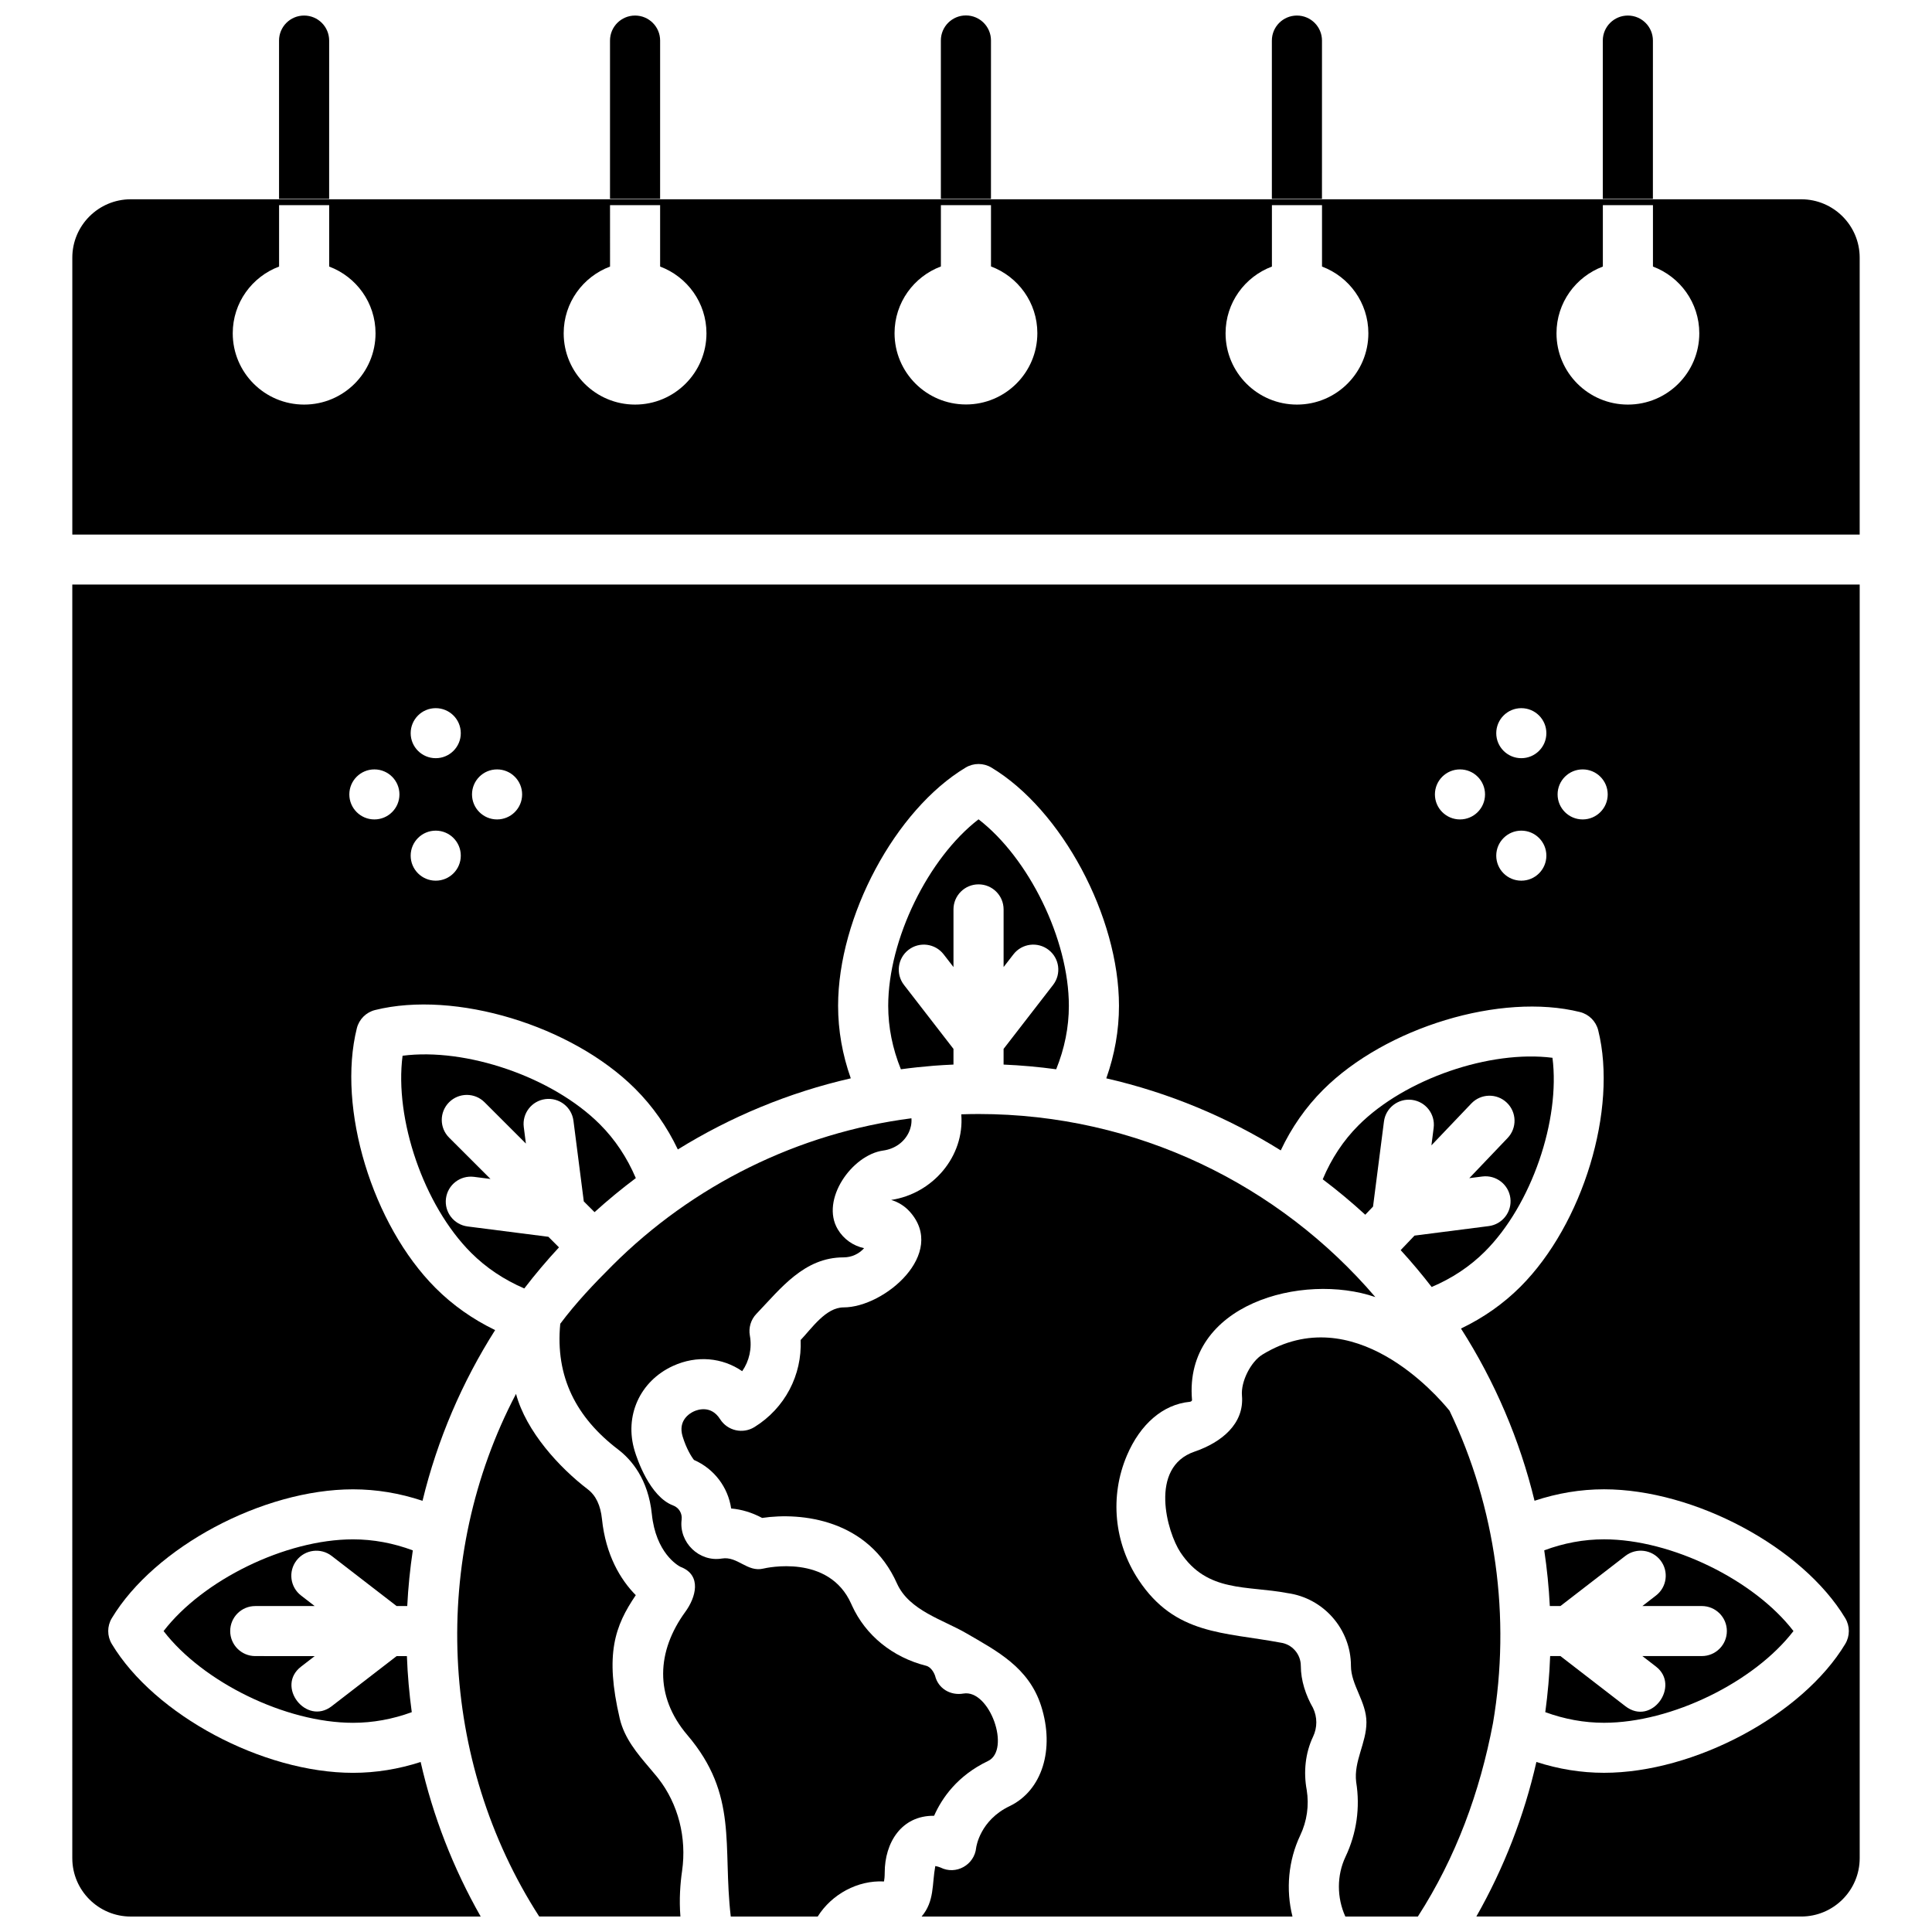 <?xml version="1.0" encoding="UTF-8"?>
<!-- Uploaded to: SVG Repo, www.svgrepo.com, Generator: SVG Repo Mixer Tools -->
<svg width="800px" height="800px" version="1.1" viewBox="144 144 512 512" xmlns="http://www.w3.org/2000/svg">
 <defs>
  <clipPath id="j">
   <path d="m217 148.09h15v48.906h-15z"/>
  </clipPath>
  <clipPath id="h">
   <path d="m305 148.09h14v48.906h-14z"/>
  </clipPath>
  <clipPath id="g">
   <path d="m393 148.09h14v48.906h-14z"/>
  </clipPath>
  <clipPath id="f">
   <path d="m481 148.09h14v48.906h-14z"/>
  </clipPath>
  <clipPath id="e">
   <path d="m568 148.09h15v48.906h-15z"/>
  </clipPath>
  <clipPath id="d">
   <path d="m324 439h185v212.9h-185z"/>
  </clipPath>
  <clipPath id="c">
   <path d="m292 440h117v211.9h-117z"/>
  </clipPath>
  <clipPath id="b">
   <path d="m265 513h61v138.9h-61z"/>
  </clipPath>
  <clipPath id="a">
   <path d="m452 498h90v153.9h-90z"/>
  </clipPath>
  <clipPath id="i">
   <path d="m163 298h474v353.9h-474z"/>
  </clipPath>
 </defs>
 <g clip-path="url(#j)">
  <path d="m231.23 154.75c0-3.66-2.973-6.629-6.641-6.629-3.668 0-6.641 2.969-6.641 6.629v41.953h13.277z"/>
 </g>
 <g clip-path="url(#h)">
  <path d="m318.94 154.75c0-3.66-2.973-6.629-6.641-6.629s-6.641 2.969-6.641 6.629v41.953h13.277z"/>
 </g>
 <g clip-path="url(#g)">
  <path d="m406.62 154.72c0-3.66-2.973-6.629-6.641-6.629s-6.641 2.969-6.641 6.629v41.984h13.277z"/>
 </g>
 <g clip-path="url(#f)">
  <path d="m494.34 154.75c0-3.66-2.973-6.629-6.641-6.629s-6.641 2.969-6.641 6.629v41.953h13.277z"/>
 </g>
 <g clip-path="url(#e)">
  <path d="m582.04 154.75c0-3.66-2.973-6.629-6.641-6.629-3.668 0-6.641 2.969-6.641 6.629v41.953h13.277z"/>
 </g>
 <path d="m621.34 196.81h-442.68c-8.543 0-15.496 6.938-15.496 15.469v73.383h473.67v-73.383c0-8.531-6.949-15.469-15.496-15.469zm-396.74 54.41c-10.449 0-18.922-8.461-18.922-18.898 0-8.102 5.113-14.992 12.281-17.68v-16.277h13.277v16.277c7.172 2.688 12.285 9.578 12.285 17.68 0 10.438-8.473 18.898-18.922 18.898zm87.703 0c-10.449 0-18.922-8.461-18.922-18.898 0-8.102 5.113-14.992 12.285-17.68l-0.004-16.277h13.277v16.277c7.172 2.688 12.281 9.578 12.281 17.68 0.004 10.438-8.469 18.898-18.918 18.898zm87.684-0.031c-10.449 0-18.922-8.461-18.922-18.898 0-8.102 5.113-14.988 12.281-17.676v-16.25h13.277v16.246c7.172 2.688 12.285 9.578 12.285 17.676 0 10.441-8.469 18.902-18.922 18.902zm87.723 0.031c-10.449 0-18.922-8.461-18.922-18.898 0-8.102 5.113-14.992 12.281-17.68v-16.277h13.277v16.277c7.172 2.688 12.285 9.578 12.285 17.68 0 10.438-8.473 18.898-18.922 18.898zm87.699 0c-10.449 0-18.922-8.461-18.922-18.898 0-8.102 5.113-14.992 12.285-17.68v-16.277h13.277v16.277c7.172 2.688 12.281 9.578 12.281 17.68 0 10.438-8.469 18.898-18.922 18.898z"/>
 <path d="m538.52 468.93-19.66 2.519-3.668 3.848c2.871 3.137 5.609 6.394 8.211 9.766 5.402-2.289 10.145-5.434 14.121-9.402 12.375-12.363 20.008-34.875 17.895-51.336-16.469-2.102-39.008 5.512-51.383 17.875-4.027 4.023-7.199 8.832-9.5 14.324 3.91 2.949 7.672 6.086 11.273 9.391l2.059-2.16 2.894-22.543c0.465-3.633 3.793-6.191 7.43-5.734 3.637 0.465 6.207 3.785 5.742 7.418l-0.594 4.633 10.578-11.094c2.527-2.652 6.731-2.758 9.387-0.23 2.656 2.523 2.758 6.719 0.23 9.371l-10.156 10.648 3.453-0.441c3.637-0.461 6.965 2.102 7.43 5.731 0.465 3.629-2.109 6.953-5.742 7.418z"/>
 <g clip-path="url(#d)">
  <path d="m488.73 585.46c0-3.086-2.301-5.723-5.352-6.141-15.055-2.828-27.922-1.984-37.621-16.598-6.539-9.855-7.707-22.184-3.129-32.977 3.555-8.379 9.625-13.574 16.656-14.246 0.27-0.027 0.637-0.199 0.613-0.508-2.211-25.445 29.371-33.863 48.586-27.25-25.387-29.672-63.113-48.516-105.17-48.516-1.527 0-3.051 0.035-4.566 0.082 0.918 11.234-7.644 21.047-18.578 22.691 1.871 0.551 3.582 1.609 4.922 3.098 9.988 11.094-6.707 25.379-17.543 25.379-4.699 0-8.469 5.609-11.371 8.645 0.406 9.27-4.16 18.062-12.227 23.062-3.098 1.922-7.164 0.992-9.113-2.086-2.391-3.773-5.926-2.531-6.953-2.062-1.031 0.473-4.293 2.344-2.984 6.637 0.98 3.219 2.359 5.43 3.012 6.231 5.375 2.356 9.023 7.246 9.855 12.867 2.762 0.234 5.527 1.074 8.211 2.5 10.43-1.551 28.184 0.387 35.742 17.398 3.234 7.156 12.137 9.543 18.371 13.168 8.074 4.691 16.555 9.039 19.82 19.262 3.68 11.52 0.238 22.441-8.367 26.555-7.812 3.738-8.812 10.73-8.852 11.027-0.453 4.535-5.348 7.312-9.453 5.231-0.367-0.16-0.918-0.312-1.375-0.391-0.902 4.828-0.172 9.312-3.629 13.383h98.285c-1.801-7.144-1.105-14.859 2.059-21.527 1.781-3.754 2.375-7.906 1.715-12.008-0.879-4.711-0.391-9.781 1.68-14.129 1.152-2.418 1.148-5.191-0.008-7.609-1.93-3.363-3.234-7.273-3.234-11.168z"/>
 </g>
 <path d="m574.74 596.16-17.207-13.281h-2.727c-0.18 4.996-0.625 9.949-1.289 14.859 5.098 1.863 10.312 2.816 15.559 2.816 17.949 0 39.84-10.82 50.211-24.309-10.371-13.484-32.262-24.309-50.211-24.309-5.344 0-10.652 0.988-15.836 2.918 0.727 4.852 1.227 9.773 1.477 14.758h2.816l17.207-13.281c2.902-2.238 7.07-1.707 9.312 1.191 2.242 2.898 1.711 7.059-1.191 9.301l-3.617 2.793h15.75c3.668 0 6.641 2.969 6.641 6.629s-2.973 6.629-6.641 6.629h-15.75l3.617 2.793c6.512 5.031-1.129 15.891-8.121 10.492z"/>
 <g clip-path="url(#c)">
  <path d="m405.81 610.7c6.188-2.957 0.449-19.062-6.484-17.891-3.465 0.598-6.723-1.344-7.527-4.75-0.125-0.352-0.859-2.234-2.391-2.621-8.867-2.238-16.02-8.047-19.617-15.941l-0.195-0.438c-5.938-13.359-22.609-9.531-23.316-9.363-4.262 1.02-6.836-3.359-10.973-2.668-6.027 0.996-11.434-4.285-10.668-10.32 0.207-1.629-0.719-3.168-2.25-3.742-6.223-2.328-9.578-12.434-10.188-14.438-2.816-9.25 1.359-18.52 10.156-22.543 6.297-2.883 13.086-2.215 18.332 1.395 1.867-2.688 2.641-6.055 2.031-9.438-0.375-2.086 0.266-4.223 1.73-5.75 6.512-6.816 12.684-14.973 23.102-14.973 2.144 0 4.098-0.926 5.445-2.441-2.875-0.605-5.43-2.383-6.984-5-4.648-7.824 3.762-19.73 12.051-20.871 3.125-0.43 5.691-2.305 6.871-5.019 0.348-0.801 0.723-2.047 0.605-3.527-29.992 3.859-57.918 17.703-79.23 38.98-4.945 4.934-9.621 9.844-13.836 15.473-1.352 14.055 4.215 24.832 15.328 33.312 3.547 2.707 7.981 7.871 8.938 17.102 1.066 10.305 6.832 13.609 7.57 13.992 5.848 2.215 4.031 8.203 1.324 11.914-7.598 10.426-8.289 22.324 0.523 32.676 13.555 15.922 9.301 29.273 11.504 48.09h23.043c3.707-5.906 10.59-9.66 17.566-9.289 0.098-0.5 0.188-1.258 0.188-2.348 0-7.894 4.406-15.168 13.09-15.059 2.062-4.68 6.172-10.641 14.262-14.504z"/>
 </g>
 <g clip-path="url(#b)">
  <path d="m317.86 614.57c-0.598-0.734-1.211-1.453-1.824-2.172-3.082-3.621-6.574-7.723-7.797-12.965-3.996-17.105-1.289-24.535 4.25-32.699-4.035-4.066-7.973-10.617-8.957-20.145-0.383-3.68-1.621-6.273-3.789-7.926-7.469-5.699-16.305-15.289-18.992-25.27-22.82 43.441-20.418 97.262 6.144 138.5h37.422c-0.367-4.504-0.039-8.754 0.438-12.051 1.273-8.824-1.016-17.762-6.281-24.512-0.203-0.258-0.406-0.508-0.613-0.766z"/>
 </g>
 <path d="m288.54 435.27c3.644-0.461 6.965 2.102 7.43 5.734l2.742 21.383 2.848 2.844c3.5-3.172 7.148-6.18 10.938-9.02-2.328-5.465-5.519-10.262-9.547-14.285-12.586-12.574-35.523-20.324-52.266-18.145-2.18 16.73 5.578 39.645 18.168 52.223 3.977 3.973 8.707 7.129 14.086 9.449 2.894-3.773 5.965-7.406 9.195-10.887l-2.805-2.805-21.402-2.738c-3.637-0.465-6.207-3.789-5.742-7.418 0.465-3.633 3.789-6.191 7.43-5.731l4.367 0.559-10.969-10.957c-2.594-2.59-2.59-6.785 0.004-9.375 2.594-2.586 6.797-2.59 9.391 0.004l10.957 10.949-0.559-4.359c-0.473-3.637 2.098-6.961 5.734-7.426z"/>
 <g clip-path="url(#a)">
  <path d="m528.14 517.86c-3.336-4.121-25.418-29.637-49.578-14.887-3.109 1.898-5.75 7.184-5.43 10.871 0.648 7.461-5.367 12.383-12.57 14.852-12.152 4.16-7.285 21.344-3.731 26.703 7.125 10.738 17.605 8.73 28.352 10.789 9.598 1.309 16.832 9.598 16.832 19.273 0 5.094 4.102 9.488 4.106 14.961 0.004 5.496-3.41 10.312-2.719 15.84 1.09 6.762 0.113 13.609-2.824 19.797-2.348 4.945-2.312 10.863-0.047 15.844h19.219c10.113-15.703 16.445-33.008 19.914-51.289 4.754-27.984 0.766-57.145-11.523-82.754z"/>
 </g>
 <path d="m409.96 421.97v4.152c4.703 0.203 9.355 0.621 13.941 1.246 2.219-5.488 3.359-11.125 3.359-16.812 0-17.664-10.652-39.191-23.938-49.426-13.285 10.23-23.938 31.762-23.938 49.426 0 5.691 1.141 11.324 3.359 16.812 2.906-0.395 5.82-0.707 8.746-0.941 1.723-0.133 3.457-0.23 5.191-0.305v-4.152l-13.113-16.953c-2.242-2.898-1.707-7.059 1.195-9.301 2.902-2.238 7.07-1.703 9.312 1.195l2.606 3.367v-15.285c0-3.66 2.973-6.629 6.641-6.629 3.668 0 6.641 2.969 6.641 6.629v15.285l2.606-3.367c2.238-2.898 6.41-3.434 9.312-1.195 2.902 2.238 3.438 6.402 1.195 9.301z"/>
 <path d="m231.9 556.34 17.207 13.281h2.816c0.25-4.988 0.75-9.91 1.477-14.758-5.188-1.93-10.492-2.918-15.836-2.918-17.949 0-39.84 10.82-50.211 24.309 10.371 13.484 32.262 24.309 50.211 24.309 5.246 0 10.461-0.953 15.559-2.816-0.664-4.91-1.109-9.863-1.289-14.859h-2.727l-17.207 13.281c-6.727 5.188-14.895-5.262-8.121-10.488l3.617-2.793-15.75-0.008c-3.668 0-6.641-2.969-6.641-6.629s2.973-6.629 6.641-6.629h15.75l-3.617-2.793c-2.902-2.238-3.434-6.402-1.191-9.301 2.242-2.894 6.41-3.426 9.312-1.188z"/>
 <g clip-path="url(#i)">
  <path d="m163.16 636.44c0 8.527 6.949 15.465 15.492 15.465h92.738c-7.312-12.859-12.664-26.629-15.914-40.961-5.863 1.895-11.859 2.875-17.918 2.875-23.922 0-52.602-15.32-63.93-34.152-1.266-2.102-1.266-4.727 0-6.828 11.332-18.832 40.012-34.152 63.93-34.152 6.231 0 12.395 1.035 18.414 3.039 3.941-16.254 10.512-31.492 19.242-45.238-5.91-2.863-11.195-6.57-15.75-11.121-16.805-16.789-26.18-47.684-20.898-68.867 0.594-2.379 2.453-4.238 4.836-4.832 21.207-5.273 52.137 4.086 68.945 20.879 4.641 4.633 8.406 10.027 11.289 16.07 13.941-8.637 29.379-15.086 45.832-18.848-2.219-6.266-3.363-12.699-3.363-19.223 0-23.617 15.16-51.938 33.797-63.129 2.106-1.266 4.738-1.266 6.844 0 18.633 11.191 33.797 39.508 33.797 63.129 0 6.523-1.145 12.957-3.363 19.223 16.613 3.801 32.188 10.336 46.234 19.098 2.856-6.047 6.602-11.434 11.23-16.059 16.59-16.574 47.121-25.82 68.062-20.609 2.383 0.594 4.242 2.453 4.836 4.832 5.215 20.914-4.039 51.414-20.629 67.984-4.543 4.539-9.824 8.227-15.738 11.062 8.953 13.996 15.582 29.496 19.492 45.641 6.019-2.004 12.184-3.039 18.414-3.039 23.922 0 52.602 15.32 63.93 34.152 1.266 2.102 1.266 4.727 0 6.828-11.332 18.832-40.012 34.152-63.93 34.152-6.059 0-12.055-0.98-17.918-2.875-3.254 14.328-8.605 28.102-15.914 40.961h86.098c8.543 0 15.492-6.938 15.492-15.469v-337.52l-473.68 0.008zm400.26-288.54c3.668 0 6.641 2.969 6.641 6.629 0 3.66-2.973 6.629-6.641 6.629s-6.641-2.969-6.641-6.629c0-3.66 2.973-6.629 6.641-6.629zm-16.258-16.23c3.668 0 6.641 2.969 6.641 6.629 0 3.66-2.973 6.629-6.641 6.629-3.668 0-6.641-2.969-6.641-6.629 0.004-3.66 2.977-6.629 6.641-6.629zm0 32.461c3.668 0 6.641 2.969 6.641 6.629s-2.973 6.629-6.641 6.629c-3.668 0-6.641-2.969-6.641-6.629 0.004-3.66 2.977-6.629 6.641-6.629zm-16.254-16.23c3.668 0 6.641 2.969 6.641 6.629 0 3.66-2.973 6.629-6.641 6.629-3.668 0-6.641-2.969-6.641-6.629 0.004-3.66 2.973-6.629 6.641-6.629zm-255.18 0c3.668 0 6.641 2.969 6.641 6.629 0 3.66-2.973 6.629-6.641 6.629-3.668 0-6.641-2.969-6.641-6.629 0-3.66 2.973-6.629 6.641-6.629zm-16.254-16.23c3.668 0 6.641 2.969 6.641 6.629 0 3.66-2.973 6.629-6.641 6.629-3.668 0-6.641-2.969-6.641-6.629 0-3.66 2.973-6.629 6.641-6.629zm0 32.461c3.668 0 6.641 2.969 6.641 6.629s-2.973 6.629-6.641 6.629c-3.668 0-6.641-2.969-6.641-6.629s2.973-6.629 6.641-6.629zm-16.258-16.23c3.668 0 6.641 2.969 6.641 6.629 0 3.66-2.973 6.629-6.641 6.629-3.668 0-6.641-2.969-6.641-6.629 0.004-3.66 2.977-6.629 6.641-6.629z"/>
 </g>
</svg>